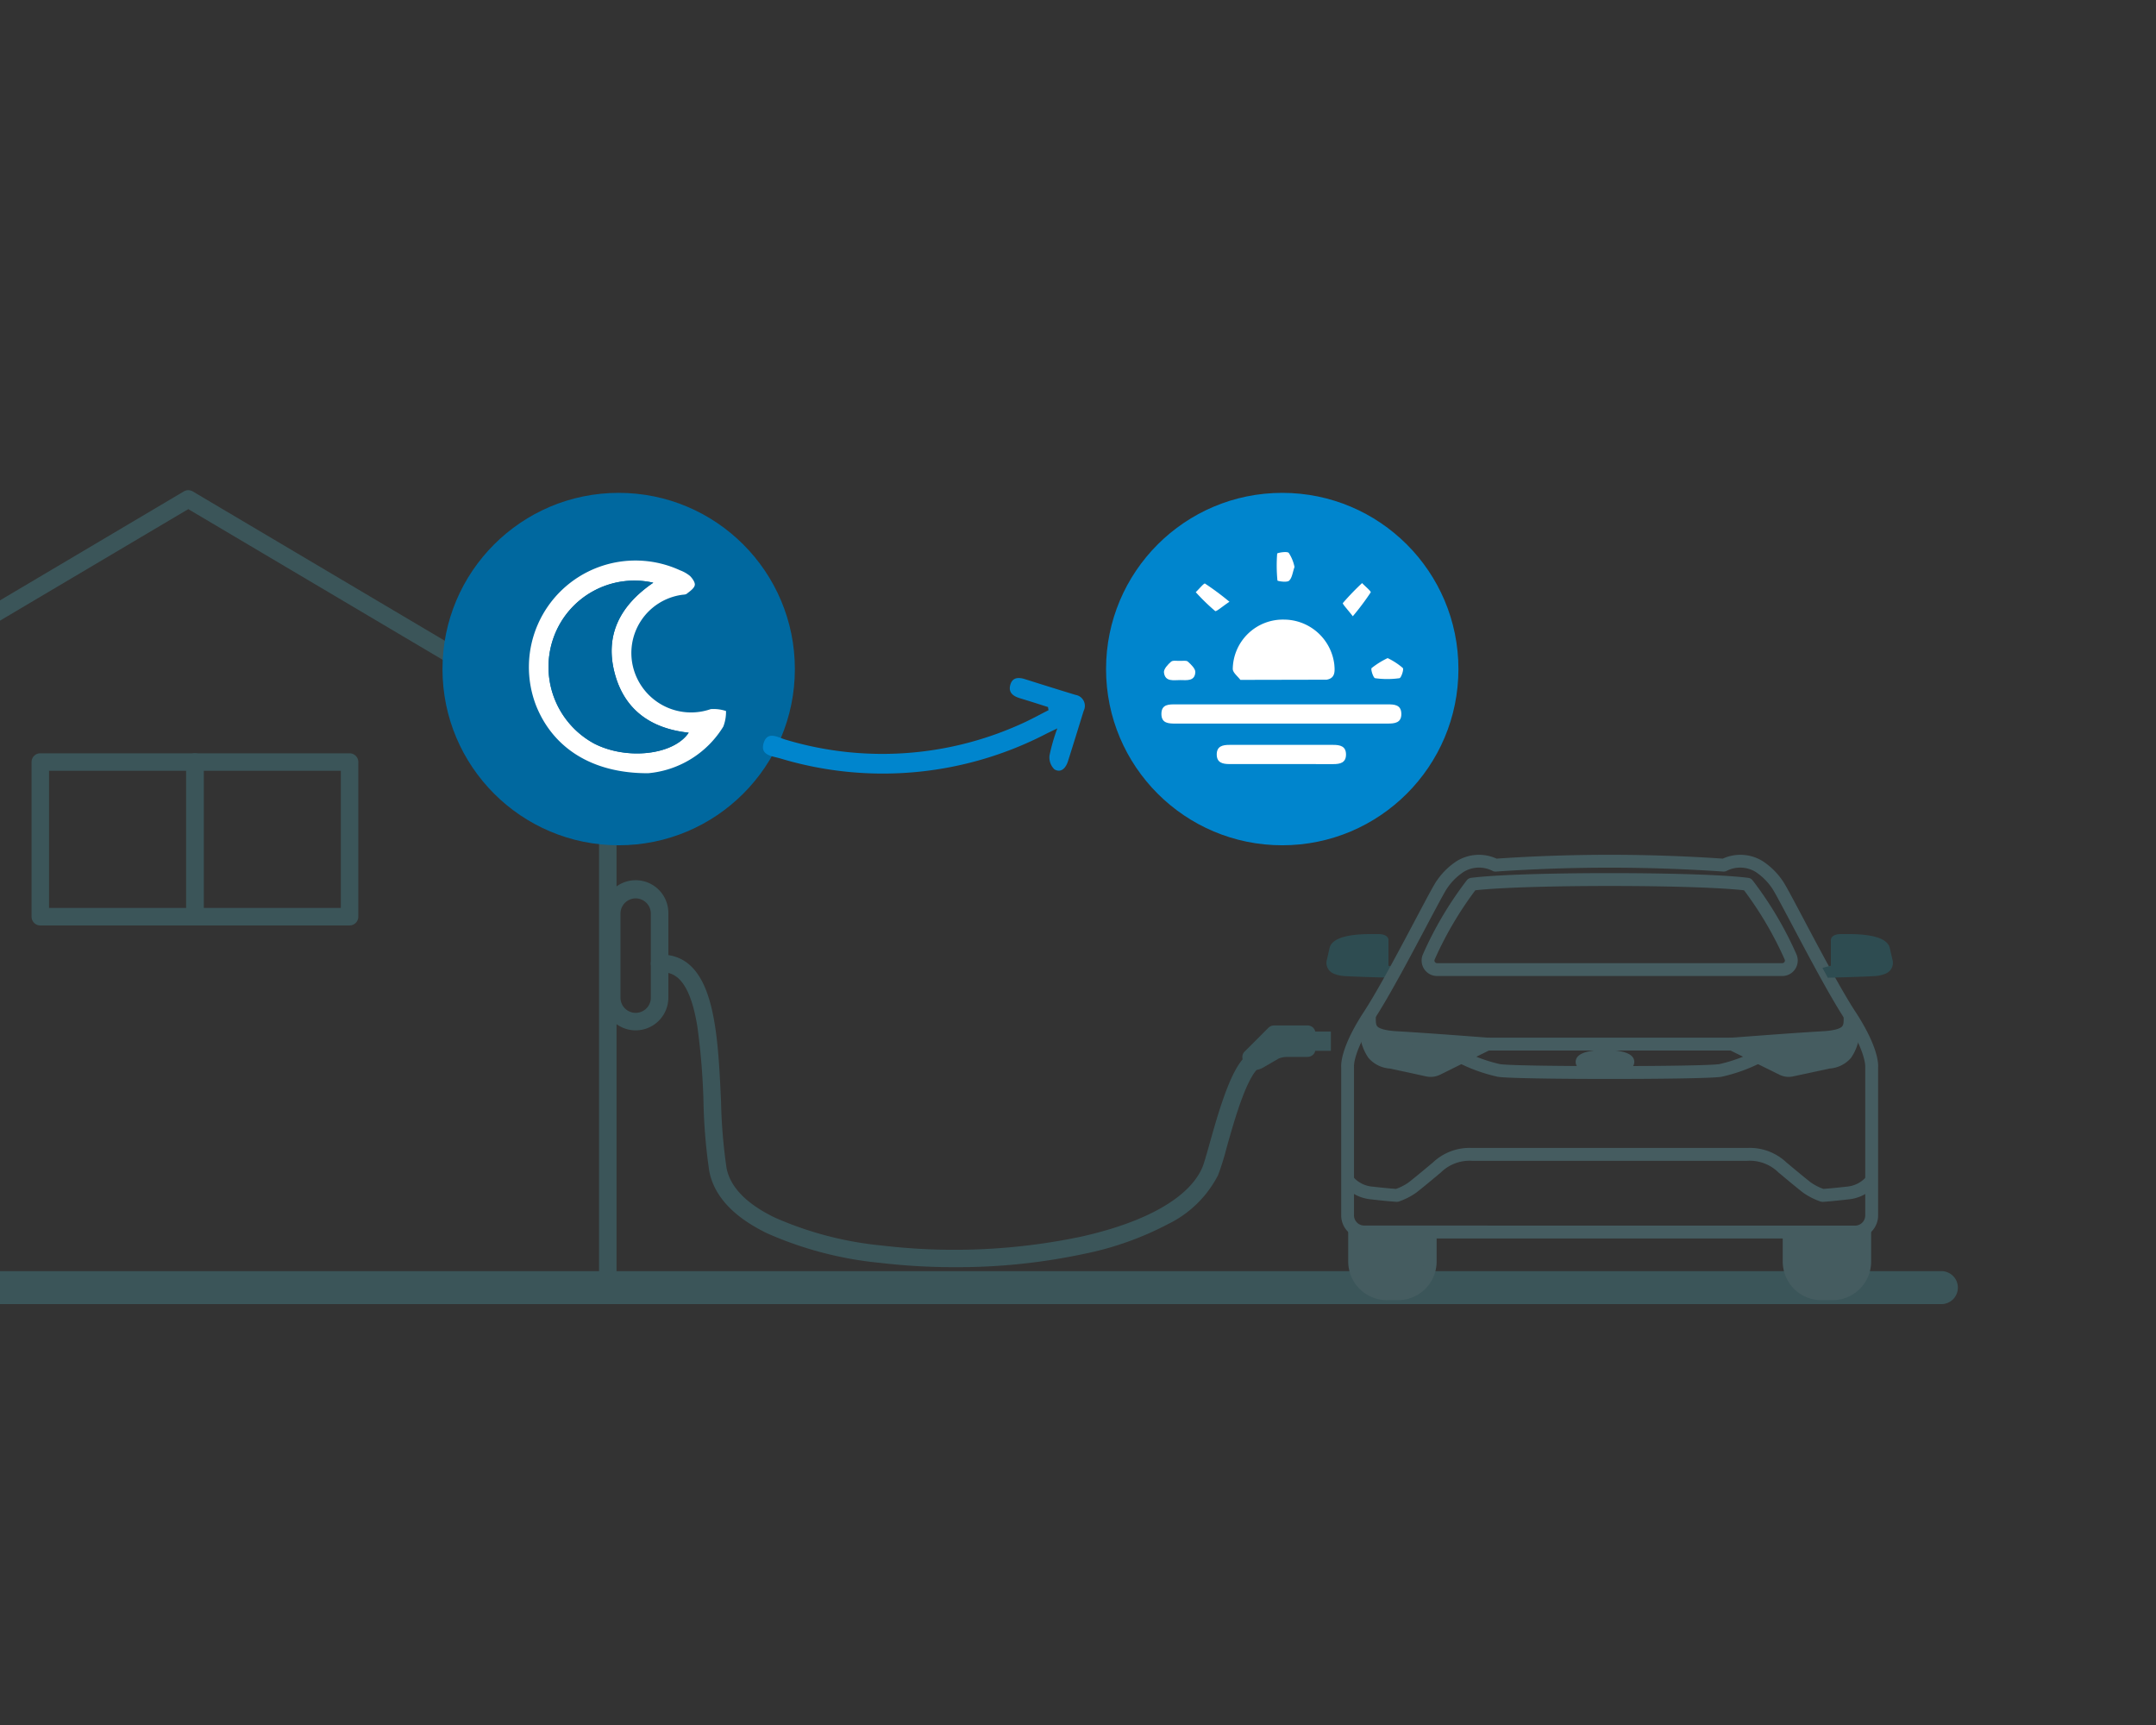 <svg xmlns="http://www.w3.org/2000/svg" xmlns:xlink="http://www.w3.org/1999/xlink" width="175" height="140" viewBox="0 0 175 140"><rect x="0" y="0" width="175" height="140" fill="#333333" stroke="none"/><defs><clipPath id="a"><rect width="175" height="140" transform="translate(461 1280)" fill="lime" opacity="0.5"/></clipPath></defs><g transform="translate(-461 -1280)" clip-path="url(#a)"><g transform="translate(416.699 1299.604)"><g transform="translate(14.301 20.89)"><path transform="translate(-20.752 -24.121)" fill="#3b5559"/><rect width="1.666" height="1.562" transform="translate(138.026 44.788) rotate(-180)" fill="#3b5559"/><path d="M155.15,68.985l1.932-1.932a.636.636,0,0,1,.449-.186h2.733a.636.636,0,0,1,.635.635v1.28a.636.636,0,0,1-.635.635h-1.676a2.05,2.05,0,0,0-.656.126l-1.375.793c-.243.116-.65.248-.9,0l-.509-.453A.635.635,0,0,1,155.15,68.985Z" transform="translate(-24.124 -24.135)" fill="#3b5559"/><path d="M128.064,86.108a51.428,51.428,0,0,1-6.049-.35,29.583,29.583,0,0,1-9.176-2.4c-2.742-1.331-4.321-3.037-4.7-5.07a44.773,44.773,0,0,1-.464-5.555,55.406,55.406,0,0,0-.5-6.167c-.329-2-.839-3.278-1.558-3.918a1.879,1.879,0,0,0-1.455-.466.71.71,0,1,1-.1-1.417,3.275,3.275,0,0,1,2.5.822c2.116,1.883,2.33,6.559,2.537,11.081a43.965,43.965,0,0,0,.442,5.363c.288,1.564,1.607,2.927,3.919,4.05a28.185,28.185,0,0,0,8.724,2.272,50.07,50.07,0,0,0,16.139-.722c5.256-1.171,8.745-3.15,9.824-5.572.137-.307.368-1.128.613-2,.369-1.311.829-2.942,1.365-4.335.71-1.847,1.37-2.813,2.14-3.133a.71.71,0,1,1,.545,1.312c-.092.038-.59.33-1.359,2.331-.512,1.332-.962,2.928-1.324,4.211a20.767,20.767,0,0,1-.683,2.189,8.967,8.967,0,0,1-4.056,3.973,25.369,25.369,0,0,1-6.756,2.407A49.464,49.464,0,0,1,128.064,86.108Z" transform="translate(-20.573 -23.758)" fill="#3b5559"/><path d="M1.942-.71A2.656,2.656,0,0,1,4.595,1.942V8.771a2.653,2.653,0,1,1-5.305,0V1.942A2.656,2.656,0,0,1,1.942-.71ZM1.942,10A1.234,1.234,0,0,0,3.175,8.771V1.942a1.232,1.232,0,1,0-2.464,0V8.771A1.234,1.234,0,0,0,1.942,10Z" transform="translate(83.539 42.419) rotate(-180)" fill="#3b5559"/><path d="M187.58,1.339H0A1.339,1.339,0,0,1-1.339,0,1.339,1.339,0,0,1,0-1.339H187.58A1.339,1.339,0,0,1,188.919,0,1.339,1.339,0,0,1,187.58,1.339Z" transform="translate(0 64.009)" fill="#3b5559"/><path d="M94.479,85.813h-68.1a.71.71,0,0,1-.71-.71v-44a.71.71,0,0,1,.348-.611L60.066,20.316a.71.71,0,0,1,.724,0L94.841,40.488a.71.71,0,0,1,.348.611v44A.71.71,0,0,1,94.479,85.813Zm-67.392-1.42H93.769V41.5L60.428,21.753,27.086,41.5Z" transform="translate(-15.145 -20.927)" fill="#3b5559"/><path d="M0-.71H12.551a.71.71,0,0,1,.71.71V12.551a.71.71,0,0,1-.71.71H0a.71.71,0,0,1-.71-.71V0A.71.71,0,0,1,0-.71ZM11.841.71H.71V11.841H11.841Z" transform="translate(33.271 21.353)" fill="#3b5559"/><path d="M0-.71H12.551a.71.71,0,0,1,.71.71V12.551a.71.71,0,0,1-.71.71H0a.71.71,0,0,1-.71-.71V0A.71.71,0,0,1,0-.71ZM11.841.71H.71V11.841H11.841Z" transform="translate(45.823 21.353)" fill="#3b5559"/><g transform="translate(137.666 29.405)"><path d="M0,0H6.134a0,0,0,0,1,0,0V2.391A2.617,2.617,0,0,1,3.517,5.007h-.9A2.617,2.617,0,0,1,0,2.391V0A0,0,0,0,1,0,0Z" transform="translate(2.289 30.094)" fill="#455c60"/><path d="M0-.522H6.134A.522.522,0,0,1,6.655,0V2.391A3.142,3.142,0,0,1,3.517,5.529h-.9A3.142,3.142,0,0,1-.522,2.391V0A.522.522,0,0,1,0-.522ZM5.612.522H.522V2.391a2.1,2.1,0,0,0,2.1,2.1h.9a2.1,2.1,0,0,0,2.1-2.1Z" transform="translate(2.289 30.094)" fill="#455c60"/><path d="M168.024,61.636l-.686-.176V59.414s.07-.52-.832-.52-3.677-.1-3.954,1.144c-.093.421-.167.739-.224.977a.939.939,0,0,0,.55,1.081,2.584,2.584,0,0,0,.819.2c.971.069,3.889.14,3.889.14Z" transform="translate(-162.303 -52.983)" fill="#2e4c51"/><path d="M166.028,65.982c0,1-.092,1.688,2.242,1.818s7.339.518,7.339.518l-4.07,2.015a1.194,1.194,0,0,1-.781.1l-3-.646s-2.5.015-1.833-3.638" transform="translate(-162.548 -53.478)" fill="#455c60"/><path d="M171.006,70.978a1.71,1.71,0,0,1-.359-.038L167.69,70.3a2.5,2.5,0,0,1-1.734-.866,4,4,0,0,1-.546-3.385l.1.018v-.088h1.043v.111c0,.419,0,.662.133.8s.528.327,1.616.387c2.314.128,7.3.515,7.351.519a.522.522,0,0,1,.191.988l-4.07,2.015A1.72,1.72,0,0,1,171.006,70.978Zm-3.24-1.715a.443.443,0,0,1,.1.012l3,.646a.675.675,0,0,0,.44-.055l2.366-1.171c-1.667-.125-4.039-.3-5.432-.373a4.812,4.812,0,0,1-1.849-.373,1.812,1.812,0,0,0,.355.809,1.432,1.432,0,0,0,1.009.506Z" transform="translate(-162.548 -53.478)" fill="#455c60"/><path d="M2.617,0h.9A2.617,2.617,0,0,1,6.134,2.617V5.007a0,0,0,0,1,0,0H0a0,0,0,0,1,0,0V2.617A2.617,2.617,0,0,1,2.617,0Z" transform="translate(43.691 35.102) rotate(-180)" fill="#455c60"/><path d="M2.617-.522h.9A3.142,3.142,0,0,1,6.655,2.617V5.007a.522.522,0,0,1-.522.522H0a.522.522,0,0,1-.522-.522V2.617A3.142,3.142,0,0,1,2.617-.522Zm3,5.007V2.617a2.1,2.1,0,0,0-2.1-2.1h-.9a2.1,2.1,0,0,0-2.1,2.1V4.486Z" transform="translate(43.691 35.102) rotate(-180)" fill="#455c60"/><path d="M205.339,83.155H165.5a1.872,1.872,0,0,1-1.87-1.869V69.28c-.023-.3-.005-1.7,1.841-4.523,1.167-1.784,2.926-5.106,4.21-7.532.989-1.867,1.515-2.855,1.73-3.141l.014-.019a5.728,5.728,0,0,1,1.615-1.558,3.446,3.446,0,0,1,3.2-.18,135.258,135.258,0,0,1,18.362,0,3.446,3.446,0,0,1,3.2.18,5.729,5.729,0,0,1,1.615,1.558l.014.019c.214.286.739,1.272,1.726,3.135,1.285,2.427,3.046,5.751,4.213,7.537,1.847,2.825,1.865,4.222,1.841,4.523V81.286A1.872,1.872,0,0,1,205.339,83.155ZM184.83,82.112h20.509a.827.827,0,0,0,.826-.826V69.256a.272.272,0,0,1,0-.067c0-.1,0-1.291-1.675-3.861-1.194-1.826-2.967-5.175-4.262-7.62-.753-1.422-1.464-2.764-1.639-3l-.014-.019a4.8,4.8,0,0,0-1.314-1.288,2.41,2.41,0,0,0-2.367-.068.522.522,0,0,1-.273.043,134.361,134.361,0,0,0-18.409,0,.522.522,0,0,1-.273-.043,2.41,2.41,0,0,0-2.367.068,4.8,4.8,0,0,0-1.314,1.288l-.014.019c-.175.234-.888,1.579-1.642,3-1.294,2.443-3.066,5.79-4.259,7.614-1.68,2.57-1.679,3.757-1.675,3.861a.272.272,0,0,1,0,.066v12.03a.828.828,0,0,0,.827.826Z" transform="translate(-162.432 -52.54)" fill="#455c60"/><path d="M205.583,61.636l.686-.176V59.414s-.07-.52.832-.52,3.677-.1,3.954,1.144c.093.421.167.739.224.977a.939.939,0,0,1-.55,1.081,2.585,2.585,0,0,1-.82.2c-.971.069-3.888.14-3.888.14Z" transform="translate(-165.325 -52.983)" fill="#2e4c51"/><path d="M207.273,65.982c0,1,.093,1.688-2.241,1.818s-7.339.518-7.339.518l4.069,2.015a1.2,1.2,0,0,0,.782.1l3-.646s2.5.015,1.834-3.638" transform="translate(-164.774 -53.478)" fill="#455c60"/><path d="M202.3,70.978a1.727,1.727,0,0,1-.764-.178l-4.07-2.015a.522.522,0,0,1,.191-.988c.05,0,5.037-.391,7.351-.519,1.088-.06,1.479-.244,1.615-.387s.134-.379.133-.8v-.112h1.043v.088l.1-.018a4,4,0,0,1-.546,3.385,2.505,2.505,0,0,1-1.735.866l-2.956.636A1.71,1.71,0,0,1,202.3,70.978Zm-2.667-2.284,2.365,1.171a.679.679,0,0,0,.441.055l3-.645a.434.434,0,0,1,.111-.012,1.433,1.433,0,0,0,1.01-.507,1.812,1.812,0,0,0,.355-.808,4.81,4.81,0,0,1-1.849.373C203.668,68.4,201.3,68.569,199.629,68.694Z" transform="translate(-164.774 -53.478)" fill="#455c60"/><path d="M19.858.522H0V-.522H19.858Z" transform="translate(13.061 14.839)" fill="#455c60"/><path d="M185.912,53.613c4,0,9.059.1,11.254.386a.522.522,0,0,1,.341.192,29.274,29.274,0,0,1,3.57,6.026,1.257,1.257,0,0,1-1.14,1.748H171.887a1.257,1.257,0,0,1-1.14-1.748,29.275,29.275,0,0,1,3.57-6.026.522.522,0,0,1,.341-.192C176.853,53.714,181.91,53.613,185.912,53.613Zm10.907,1.395c-1.9-.218-6.033-.351-10.907-.351s-9,.134-10.907.351a28.923,28.923,0,0,0-3.3,5.621.2.2,0,0,0,.018.193.215.215,0,0,0,.176.1h28.024a.216.216,0,0,0,.177-.1.2.2,0,0,0,.018-.193A28.923,28.923,0,0,0,196.819,55.008Z" transform="translate(-162.922 -52.651)" fill="#455c60"/><path d="M186.115,71.4c-3.7,0-8.3-.046-9.081-.176a13.4,13.4,0,0,1-3.2-1.144l.475-.929a12.565,12.565,0,0,0,2.894,1.044c.569.1,4.233.162,8.909.162s8.34-.066,8.909-.162a12.527,12.527,0,0,0,2.894-1.044l.475.929a13.4,13.4,0,0,1-3.2,1.144C194.419,71.355,189.818,71.4,186.115,71.4Z" transform="translate(-163.125 -53.732)" fill="#455c60"/><path d="M202.69,81.964a.522.522,0,0,1-.166-.027,5.643,5.643,0,0,1-1.367-.691c-.483-.362-1.8-1.47-1.923-1.571l-.084-.066a3.332,3.332,0,0,0-2.551-.974H174.244a3.332,3.332,0,0,0-2.551.974l-.084.066c-.12.1-1.439,1.209-1.923,1.571a5.643,5.643,0,0,1-1.367.691.522.522,0,0,1-.194.027c-.028,0-.7-.038-2.072-.2a3.35,3.35,0,0,1-2.333-1.256l.861-.589,0,0a2.317,2.317,0,0,0,1.6.813c1.033.12,1.668.169,1.9.185a4.364,4.364,0,0,0,.983-.5c.473-.355,1.87-1.529,1.884-1.541l.014-.012.091-.071a4.323,4.323,0,0,1,3.194-1.2H196.6a4.323,4.323,0,0,1,3.194,1.2l.091.071.014.012c.014.012,1.411,1.186,1.884,1.541a4.365,4.365,0,0,0,.983.5c.234-.016.869-.065,1.9-.185a2.337,2.337,0,0,0,1.592-.809l.861.589a3.349,3.349,0,0,1-2.333,1.256c-1.368.159-2.044.2-2.072.2Z" transform="translate(-162.432 -54.325)" fill="#455c60"/><path d="M1.886-.492a6.148,6.148,0,0,1,1.455.156c.612.156.923.431.923.817s-.311.661-.923.817a6.148,6.148,0,0,1-1.455.156A6.148,6.148,0,0,1,.431,1.3C-.182,1.142-.492.867-.492.481S-.182-.18.431-.336A6.148,6.148,0,0,1,1.886-.492Z" transform="translate(20.722 15.801)" fill="#455c60"/></g></g><g transform="translate(80.217 20.396)"><ellipse cx="14.301" cy="14.301" rx="14.301" ry="14.301" fill="#00689f"/><ellipse cx="14.301" cy="14.301" rx="14.301" ry="14.301" transform="translate(53.861)" fill="#0085cd"/><path d="M102.39,43.562c-4.616.018-7.739-2.1-9.093-5.468a8.65,8.65,0,0,1,11.678-11,2.833,2.833,0,0,1,.807.46c.2.2.437.542.385.756-.065.266-.394.484-.643.682-.108.087-.3.072-.451.1a4.766,4.766,0,0,0-3.881,5.973,4.85,4.85,0,0,0,6.27,3.295,3.22,3.22,0,0,1,1.242.153,3.281,3.281,0,0,1-.22,1.266A7.989,7.989,0,0,1,102.39,43.562ZM102.8,28.1a6.965,6.965,0,0,0-8.077,4.416,7.075,7.075,0,0,0,3.293,8.643c2.644,1.351,6.44.927,7.66-.888-2.983-.319-5.149-1.773-5.972-4.7C98.825,32.439,100.041,29.987,102.8,28.1Z" transform="translate(-85.691 -20.808)" fill="#fff"/><path d="M137.025,40.641a14.478,14.478,0,0,0-.635,2.2,1.354,1.354,0,0,0,.4,1.127c.543.312.923-.117,1.094-.651.434-1.364.855-2.732,1.278-4.1a.9.9,0,0,0-.66-1.295c-1.371-.416-2.738-.846-4.1-1.276-.538-.168-1.032-.156-1.2.48-.16.612.24.9.778,1.065.765.23,1.525.477,2.286.717l.042.257c-.787.394-1.556.828-2.363,1.176a27.284,27.284,0,0,1-18.988,1.211c-.608-.177-1.445-.722-1.76.249-.335,1.031.684,1.087,1.322,1.273a28.835,28.835,0,0,0,21.6-1.994C136.328,40.974,136.547,40.872,137.025,40.641Z" transform="translate(-87.118 -21.525)" fill="#0085cd"/><path d="M157.713,38.85q4.26,0,8.519,0c.556,0,1.129.012,1.144.76s-.541.8-1.108.8H149.043c-.551,0-1.135-.015-1.142-.766-.008-.823.623-.794,1.2-.794Z" transform="translate(-89.547 -21.685)" fill="#fff"/><path d="M154.745,36.348c-.215-.292-.6-.573-.618-.878a4.067,4.067,0,0,1,4.154-4.015,4.13,4.13,0,0,1,4.087,3.631c.048.541.1,1.127-.626,1.247" transform="translate(-89.981 -21.169)" fill="#fff"/><path d="M157.884,43.943h-4.118c-.542,0-1.036-.1-1.037-.779s.489-.779,1.034-.778q4.211,0,8.423,0c.55,0,1.034.1,1.036.778s-.485.783-1.032.782Q160.037,43.941,157.884,43.943Z" transform="translate(-89.884 -21.932)" fill="#fff"/><path d="M164.541,30.961c-.407-.533-.86-1.006-.806-1.073a20.97,20.97,0,0,1,1.56-1.619c.247.26.75.673.7.755A21.091,21.091,0,0,1,164.541,30.961Z" transform="translate(-90.652 -20.946)" fill="#fff"/><path d="M167.543,34.814a5.518,5.518,0,0,1,1.229.8c.105.117-.131.811-.27.831a7.112,7.112,0,0,1-1.978,0c-.141-.02-.376-.73-.279-.823A6.761,6.761,0,0,1,167.543,34.814Z" transform="translate(-90.826 -21.403)" fill="#fff"/><path d="M153.633,29.787c-.585.389-1.072.824-1.161.753a17.069,17.069,0,0,1-1.574-1.53c.258-.246.669-.747.749-.7A22.435,22.435,0,0,1,153.633,29.787Z" transform="translate(-89.756 -20.949)" fill="#fff"/><path d="M149.426,35.052c.218.015.51-.052.637.062.26.234.619.576.606.856-.037.748-.691.651-1.213.643s-1.239.177-1.333-.616c-.032-.273.313-.649.576-.875C148.848,34.992,149.177,35.069,149.426,35.052Z" transform="translate(-89.562 -21.419)" fill="#fff"/><path d="M159.407,26.771c-.153.428-.192.891-.444,1.117-.18.161-.937.032-.941-.016A12.454,12.454,0,0,1,158,25.685c0-.056.786-.21.939-.056A3.243,3.243,0,0,1,159.407,26.771Z" transform="translate(-90.249 -20.757)" fill="#fff"/><path d="M102.924,28.223c-2.762,1.887-3.977,4.339-3.1,7.476.822,2.923,2.989,4.376,5.972,4.7-1.22,1.816-5.015,2.239-7.66.888a7.075,7.075,0,0,1-3.293-8.643A6.965,6.965,0,0,1,102.924,28.223Z" transform="translate(-85.813 -20.931)" fill="#00689f"/></g></g></g></svg>